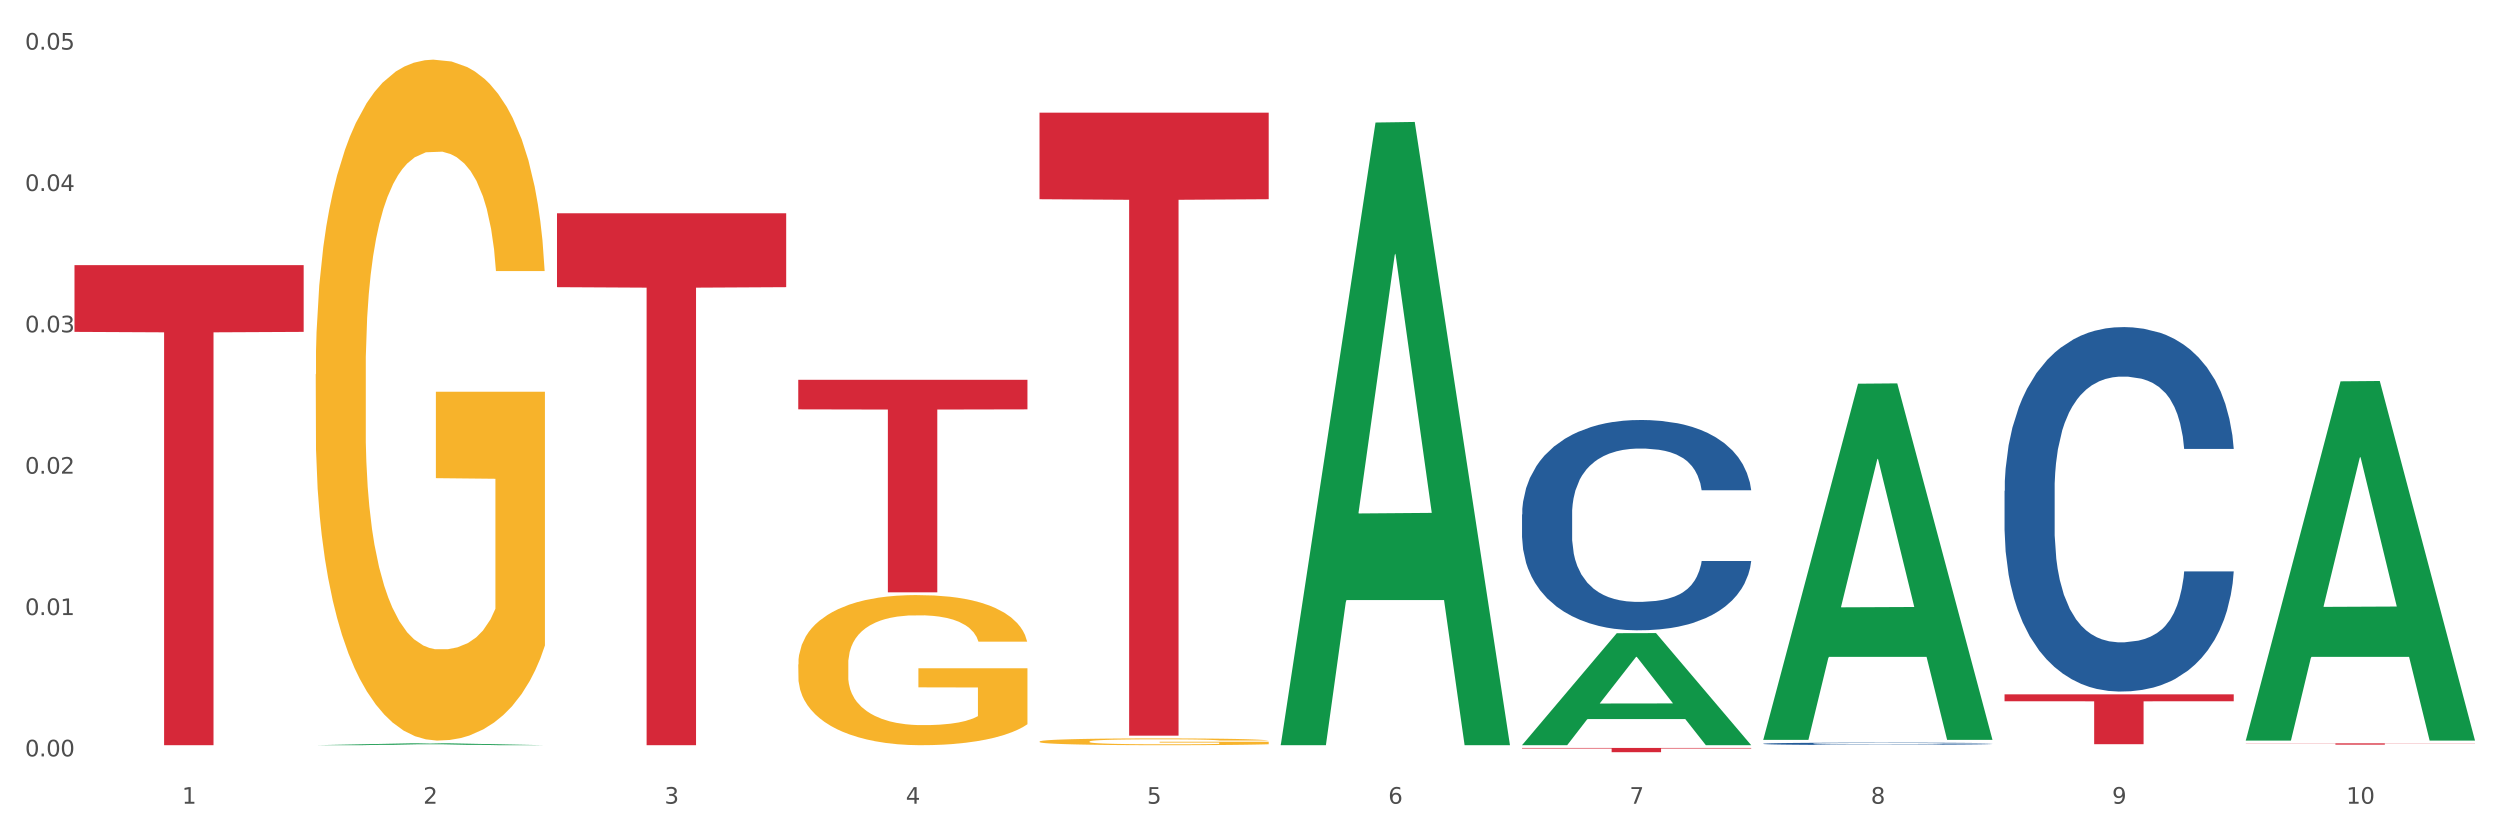 <?xml version="1.0" encoding="utf-8" standalone="no"?>
<!DOCTYPE svg PUBLIC "-//W3C//DTD SVG 1.1//EN"
  "http://www.w3.org/Graphics/SVG/1.1/DTD/svg11.dtd">
<svg xmlns:xlink="http://www.w3.org/1999/xlink" width="1080pt" height="360pt" viewBox="0 0 1080 360" xmlns="http://www.w3.org/2000/svg" version="1.1">
 <rect x="0" y="0" width="1080" height="360" fill="#333333" stroke="none"/>
 <defs>
  <style type="text/css">*{stroke-linejoin: round; stroke-linecap: butt}</style>
 </defs>
 <g id="figure_1">
  <g id="patch_1">
   <path d="M 0 360 
L 1080 360 
L 1080 0 
L 0 0 
z
" style="fill: #ffffff; stroke: #ffffff; stroke-linejoin: miter"/>
  </g>
  <g id="axes_1">
   <g id="matplotlib.axis_1">
    <g id="xtick_1">
     <g id="text_1">
      <!-- 1 -->
      <g style="fill: #4d4d4d" transform="translate(78.627 347.204) scale(0.096 -0.096)">
       <defs>
        <path id="DejaVuSans-31" d="M 794 531 
L 1825 531 
L 1825 4091 
L 703 3866 
L 703 4441 
L 1819 4666 
L 2450 4666 
L 2450 531 
L 3481 531 
L 3481 0 
L 794 0 
L 794 531 
z
" transform="scale(0.016)"/>
       </defs>
       <use xlink:href="#DejaVuSans-31"/>
      </g>
     </g>
    </g>
    <g id="xtick_2">
     <g id="text_2">
      <!-- 2 -->
      <g style="fill: #4d4d4d" transform="translate(182.851 347.204) scale(0.096 -0.096)">
       <defs>
        <path id="DejaVuSans-32" d="M 1228 531 
L 3431 531 
L 3431 0 
L 469 0 
L 469 531 
Q 828 903 1448 1529 
Q 2069 2156 2228 2338 
Q 2531 2678 2651 2914 
Q 2772 3150 2772 3378 
Q 2772 3750 2511 3984 
Q 2250 4219 1831 4219 
Q 1534 4219 1204 4116 
Q 875 4013 500 3803 
L 500 4441 
Q 881 4594 1212 4672 
Q 1544 4750 1819 4750 
Q 2544 4750 2975 4387 
Q 3406 4025 3406 3419 
Q 3406 3131 3298 2873 
Q 3191 2616 2906 2266 
Q 2828 2175 2409 1742 
Q 1991 1309 1228 531 
z
" transform="scale(0.016)"/>
       </defs>
       <use xlink:href="#DejaVuSans-32"/>
      </g>
     </g>
    </g>
    <g id="xtick_3">
     <g id="text_3">
      <!-- 3 -->
      <g style="fill: #4d4d4d" transform="translate(287.074 347.204) scale(0.096 -0.096)">
       <defs>
        <path id="DejaVuSans-33" d="M 2597 2516 
Q 3050 2419 3304 2112 
Q 3559 1806 3559 1356 
Q 3559 666 3084 287 
Q 2609 -91 1734 -91 
Q 1441 -91 1130 -33 
Q 819 25 488 141 
L 488 750 
Q 750 597 1062 519 
Q 1375 441 1716 441 
Q 2309 441 2620 675 
Q 2931 909 2931 1356 
Q 2931 1769 2642 2001 
Q 2353 2234 1838 2234 
L 1294 2234 
L 1294 2753 
L 1863 2753 
Q 2328 2753 2575 2939 
Q 2822 3125 2822 3475 
Q 2822 3834 2567 4026 
Q 2313 4219 1838 4219 
Q 1578 4219 1281 4162 
Q 984 4106 628 3988 
L 628 4550 
Q 988 4650 1302 4700 
Q 1616 4750 1894 4750 
Q 2613 4750 3031 4423 
Q 3450 4097 3450 3541 
Q 3450 3153 3228 2886 
Q 3006 2619 2597 2516 
z
" transform="scale(0.016)"/>
       </defs>
       <use xlink:href="#DejaVuSans-33"/>
      </g>
     </g>
    </g>
    <g id="xtick_4">
     <g id="text_4">
      <!-- 4 -->
      <g style="fill: #4d4d4d" transform="translate(391.298 347.204) scale(0.096 -0.096)">
       <defs>
        <path id="DejaVuSans-34" d="M 2419 4116 
L 825 1625 
L 2419 1625 
L 2419 4116 
z
M 2253 4666 
L 3047 4666 
L 3047 1625 
L 3713 1625 
L 3713 1100 
L 3047 1100 
L 3047 0 
L 2419 0 
L 2419 1100 
L 313 1100 
L 313 1709 
L 2253 4666 
z
" transform="scale(0.016)"/>
       </defs>
       <use xlink:href="#DejaVuSans-34"/>
      </g>
     </g>
    </g>
    <g id="xtick_5">
     <g id="text_5">
      <!-- 5 -->
      <g style="fill: #4d4d4d" transform="translate(495.522 347.204) scale(0.096 -0.096)">
       <defs>
        <path id="DejaVuSans-35" d="M 691 4666 
L 3169 4666 
L 3169 4134 
L 1269 4134 
L 1269 2991 
Q 1406 3038 1543 3061 
Q 1681 3084 1819 3084 
Q 2600 3084 3056 2656 
Q 3513 2228 3513 1497 
Q 3513 744 3044 326 
Q 2575 -91 1722 -91 
Q 1428 -91 1123 -41 
Q 819 9 494 109 
L 494 744 
Q 775 591 1075 516 
Q 1375 441 1709 441 
Q 2250 441 2565 725 
Q 2881 1009 2881 1497 
Q 2881 1984 2565 2268 
Q 2250 2553 1709 2553 
Q 1456 2553 1204 2497 
Q 953 2441 691 2322 
L 691 4666 
z
" transform="scale(0.016)"/>
       </defs>
       <use xlink:href="#DejaVuSans-35"/>
      </g>
     </g>
    </g>
    <g id="xtick_6">
     <g id="text_6">
      <!-- 6 -->
      <g style="fill: #4d4d4d" transform="translate(599.745 347.204) scale(0.096 -0.096)">
       <defs>
        <path id="DejaVuSans-36" d="M 2113 2584 
Q 1688 2584 1439 2293 
Q 1191 2003 1191 1497 
Q 1191 994 1439 701 
Q 1688 409 2113 409 
Q 2538 409 2786 701 
Q 3034 994 3034 1497 
Q 3034 2003 2786 2293 
Q 2538 2584 2113 2584 
z
M 3366 4563 
L 3366 3988 
Q 3128 4100 2886 4159 
Q 2644 4219 2406 4219 
Q 1781 4219 1451 3797 
Q 1122 3375 1075 2522 
Q 1259 2794 1537 2939 
Q 1816 3084 2150 3084 
Q 2853 3084 3261 2657 
Q 3669 2231 3669 1497 
Q 3669 778 3244 343 
Q 2819 -91 2113 -91 
Q 1303 -91 875 529 
Q 447 1150 447 2328 
Q 447 3434 972 4092 
Q 1497 4750 2381 4750 
Q 2619 4750 2861 4703 
Q 3103 4656 3366 4563 
z
" transform="scale(0.016)"/>
       </defs>
       <use xlink:href="#DejaVuSans-36"/>
      </g>
     </g>
    </g>
    <g id="xtick_7">
     <g id="text_7">
      <!-- 7 -->
      <g style="fill: #4d4d4d" transform="translate(703.969 347.204) scale(0.096 -0.096)">
       <defs>
        <path id="DejaVuSans-37" d="M 525 4666 
L 3525 4666 
L 3525 4397 
L 1831 0 
L 1172 0 
L 2766 4134 
L 525 4134 
L 525 4666 
z
" transform="scale(0.016)"/>
       </defs>
       <use xlink:href="#DejaVuSans-37"/>
      </g>
     </g>
    </g>
    <g id="xtick_8">
     <g id="text_8">
      <!-- 8 -->
      <g style="fill: #4d4d4d" transform="translate(808.193 347.204) scale(0.096 -0.096)">
       <defs>
        <path id="DejaVuSans-38" d="M 2034 2216 
Q 1584 2216 1326 1975 
Q 1069 1734 1069 1313 
Q 1069 891 1326 650 
Q 1584 409 2034 409 
Q 2484 409 2743 651 
Q 3003 894 3003 1313 
Q 3003 1734 2745 1975 
Q 2488 2216 2034 2216 
z
M 1403 2484 
Q 997 2584 770 2862 
Q 544 3141 544 3541 
Q 544 4100 942 4425 
Q 1341 4750 2034 4750 
Q 2731 4750 3128 4425 
Q 3525 4100 3525 3541 
Q 3525 3141 3298 2862 
Q 3072 2584 2669 2484 
Q 3125 2378 3379 2068 
Q 3634 1759 3634 1313 
Q 3634 634 3220 271 
Q 2806 -91 2034 -91 
Q 1263 -91 848 271 
Q 434 634 434 1313 
Q 434 1759 690 2068 
Q 947 2378 1403 2484 
z
M 1172 3481 
Q 1172 3119 1398 2916 
Q 1625 2713 2034 2713 
Q 2441 2713 2670 2916 
Q 2900 3119 2900 3481 
Q 2900 3844 2670 4047 
Q 2441 4250 2034 4250 
Q 1625 4250 1398 4047 
Q 1172 3844 1172 3481 
z
" transform="scale(0.016)"/>
       </defs>
       <use xlink:href="#DejaVuSans-38"/>
      </g>
     </g>
    </g>
    <g id="xtick_9">
     <g id="text_9">
      <!-- 9 -->
      <g style="fill: #4d4d4d" transform="translate(912.416 347.204) scale(0.096 -0.096)">
       <defs>
        <path id="DejaVuSans-39" d="M 703 97 
L 703 672 
Q 941 559 1184 500 
Q 1428 441 1663 441 
Q 2288 441 2617 861 
Q 2947 1281 2994 2138 
Q 2813 1869 2534 1725 
Q 2256 1581 1919 1581 
Q 1219 1581 811 2004 
Q 403 2428 403 3163 
Q 403 3881 828 4315 
Q 1253 4750 1959 4750 
Q 2769 4750 3195 4129 
Q 3622 3509 3622 2328 
Q 3622 1225 3098 567 
Q 2575 -91 1691 -91 
Q 1453 -91 1209 -44 
Q 966 3 703 97 
z
M 1959 2075 
Q 2384 2075 2632 2365 
Q 2881 2656 2881 3163 
Q 2881 3666 2632 3958 
Q 2384 4250 1959 4250 
Q 1534 4250 1286 3958 
Q 1038 3666 1038 3163 
Q 1038 2656 1286 2365 
Q 1534 2075 1959 2075 
z
" transform="scale(0.016)"/>
       </defs>
       <use xlink:href="#DejaVuSans-39"/>
      </g>
     </g>
    </g>
    <g id="xtick_10">
     <g id="text_10">
      <!-- 10 -->
      <g style="fill: #4d4d4d" transform="translate(1013.586 347.204) scale(0.096 -0.096)">
       <defs>
        <path id="DejaVuSans-30" d="M 2034 4250 
Q 1547 4250 1301 3770 
Q 1056 3291 1056 2328 
Q 1056 1369 1301 889 
Q 1547 409 2034 409 
Q 2525 409 2770 889 
Q 3016 1369 3016 2328 
Q 3016 3291 2770 3770 
Q 2525 4250 2034 4250 
z
M 2034 4750 
Q 2819 4750 3233 4129 
Q 3647 3509 3647 2328 
Q 3647 1150 3233 529 
Q 2819 -91 2034 -91 
Q 1250 -91 836 529 
Q 422 1150 422 2328 
Q 422 3509 836 4129 
Q 1250 4750 2034 4750 
z
" transform="scale(0.016)"/>
       </defs>
       <use xlink:href="#DejaVuSans-31"/>
       <use xlink:href="#DejaVuSans-30" transform="translate(63.623 0)"/>
      </g>
     </g>
    </g>
    <g id="xtick_11"/>
    <g id="xtick_12"/>
    <g id="xtick_13"/>
    <g id="xtick_14"/>
    <g id="xtick_15"/>
    <g id="xtick_16"/>
    <g id="xtick_17"/>
    <g id="xtick_18"/>
    <g id="xtick_19"/>
   </g>
   <g id="matplotlib.axis_2">
    <g id="ytick_1">
     <g id="text_11">
      <!-- 0.00 -->
      <g style="fill: #4d4d4d" transform="translate(10.8 326.768) scale(0.096 -0.096)">
       <defs>
        <path id="DejaVuSans-2e" d="M 684 794 
L 1344 794 
L 1344 0 
L 684 0 
L 684 794 
z
" transform="scale(0.016)"/>
       </defs>
       <use xlink:href="#DejaVuSans-30"/>
       <use xlink:href="#DejaVuSans-2e" transform="translate(63.623 0)"/>
       <use xlink:href="#DejaVuSans-30" transform="translate(95.41 0)"/>
       <use xlink:href="#DejaVuSans-30" transform="translate(159.033 0)"/>
      </g>
     </g>
    </g>
    <g id="ytick_2">
     <g id="text_12">
      <!-- 0.01 -->
      <g style="fill: #4d4d4d" transform="translate(10.8 265.702) scale(0.096 -0.096)">
       <use xlink:href="#DejaVuSans-30"/>
       <use xlink:href="#DejaVuSans-2e" transform="translate(63.623 0)"/>
       <use xlink:href="#DejaVuSans-30" transform="translate(95.41 0)"/>
       <use xlink:href="#DejaVuSans-31" transform="translate(159.033 0)"/>
      </g>
     </g>
    </g>
    <g id="ytick_3">
     <g id="text_13">
      <!-- 0.02 -->
      <g style="fill: #4d4d4d" transform="translate(10.8 204.636) scale(0.096 -0.096)">
       <use xlink:href="#DejaVuSans-30"/>
       <use xlink:href="#DejaVuSans-2e" transform="translate(63.623 0)"/>
       <use xlink:href="#DejaVuSans-30" transform="translate(95.41 0)"/>
       <use xlink:href="#DejaVuSans-32" transform="translate(159.033 0)"/>
      </g>
     </g>
    </g>
    <g id="ytick_4">
     <g id="text_14">
      <!-- 0.03 -->
      <g style="fill: #4d4d4d" transform="translate(10.8 143.57) scale(0.096 -0.096)">
       <use xlink:href="#DejaVuSans-30"/>
       <use xlink:href="#DejaVuSans-2e" transform="translate(63.623 0)"/>
       <use xlink:href="#DejaVuSans-30" transform="translate(95.41 0)"/>
       <use xlink:href="#DejaVuSans-33" transform="translate(159.033 0)"/>
      </g>
     </g>
    </g>
    <g id="ytick_5">
     <g id="text_15">
      <!-- 0.04 -->
      <g style="fill: #4d4d4d" transform="translate(10.8 82.504) scale(0.096 -0.096)">
       <use xlink:href="#DejaVuSans-30"/>
       <use xlink:href="#DejaVuSans-2e" transform="translate(63.623 0)"/>
       <use xlink:href="#DejaVuSans-30" transform="translate(95.41 0)"/>
       <use xlink:href="#DejaVuSans-34" transform="translate(159.033 0)"/>
      </g>
     </g>
    </g>
    <g id="ytick_6">
     <g id="text_16">
      <!-- 0.05 -->
      <g style="fill: #4d4d4d" transform="translate(10.8 21.437) scale(0.096 -0.096)">
       <use xlink:href="#DejaVuSans-30"/>
       <use xlink:href="#DejaVuSans-2e" transform="translate(63.623 0)"/>
       <use xlink:href="#DejaVuSans-30" transform="translate(95.41 0)"/>
       <use xlink:href="#DejaVuSans-35" transform="translate(159.033 0)"/>
      </g>
     </g>
    </g>
    <g id="ytick_7"/>
    <g id="ytick_8"/>
    <g id="ytick_9"/>
    <g id="ytick_10"/>
    <g id="ytick_11"/>
   </g>
   <g id="PolyCollection_1">
    <path d="M 136.399 321.93 
L 136.501 321.929 
L 177.331 321.127 
L 194.275 321.126 
L 235.411 321.932 
L 215.813 321.932 
L 206.932 321.744 
L 164.775 321.744 
L 164.469 321.747 
L 155.895 321.932 
L 136.399 321.932 
L 136.399 321.93 
L 170.083 321.632 
L 201.624 321.631 
L 186.007 321.298 
L 185.803 321.296 
L 185.599 321.298 
L 169.981 321.631 
L 170.083 321.632 
L 136.399 321.93 
z
" clip-path="url(#p5637983919)" style="fill: #109648"/>
    <path d="M 657.517 222.26 
L 657.634 222.177 
L 657.634 219.853 
L 657.985 216.7 
L 659.272 210.891 
L 660.911 206.493 
L 663.72 201.348 
L 665.241 199.19 
L 667.231 196.783 
L 671.327 192.883 
L 676.008 189.564 
L 679.285 187.738 
L 681.743 186.576 
L 687.244 184.502 
L 690.404 183.589 
L 693.681 182.842 
L 696.49 182.344 
L 701.171 181.763 
L 704.916 181.514 
L 709.247 181.431 
L 712.875 181.514 
L 717.673 181.846 
L 724.695 182.842 
L 727.387 183.423 
L 731.015 184.419 
L 734.76 185.746 
L 737.803 187.074 
L 741.314 188.983 
L 744.943 191.472 
L 748.454 194.626 
L 750.911 197.53 
L 752.901 200.601 
L 754.657 204.335 
L 755.944 208.401 
L 756.529 211.804 
L 735.112 211.804 
L 734.526 208.733 
L 733.356 205.414 
L 732.186 203.173 
L 730.898 201.348 
L 728.909 199.273 
L 727.153 197.945 
L 724.227 196.368 
L 721.535 195.373 
L 719.312 194.792 
L 716.62 194.294 
L 710.885 193.796 
L 706.789 193.796 
L 704.214 193.962 
L 701.054 194.377 
L 698.362 194.958 
L 695.202 195.954 
L 692.745 197.032 
L 690.287 198.443 
L 688.882 199.439 
L 686.776 201.265 
L 685.371 202.758 
L 683.499 205.331 
L 682.445 207.157 
L 680.573 211.887 
L 679.754 215.372 
L 679.402 217.779 
L 679.168 220.434 
L 679.168 233.38 
L 679.871 239.189 
L 680.456 241.678 
L 681.392 244.5 
L 683.148 248.151 
L 685.722 251.72 
L 688.414 254.292 
L 690.638 255.869 
L 692.745 257.031 
L 694.851 257.944 
L 697.426 258.773 
L 699.533 259.271 
L 702.693 259.769 
L 706.438 260.018 
L 709.364 260.018 
L 715.332 259.603 
L 718.024 259.188 
L 720.599 258.608 
L 723.408 257.695 
L 725.632 256.699 
L 726.919 255.952 
L 729.026 254.375 
L 730.664 252.716 
L 732.069 250.807 
L 733.005 249.147 
L 734.058 246.658 
L 734.877 243.836 
L 735.112 242.342 
L 756.529 242.342 
L 756.061 245.33 
L 755.242 248.234 
L 753.603 252.135 
L 752.316 254.375 
L 750.326 257.114 
L 748.22 259.437 
L 745.294 262.01 
L 742.602 263.919 
L 739.793 265.578 
L 736.75 267.072 
L 731.249 269.147 
L 729.26 269.728 
L 725.046 270.723 
L 721.769 271.304 
L 716.971 271.885 
L 712.055 272.217 
L 706.906 272.3 
L 702.341 272.134 
L 697.309 271.636 
L 694.149 271.138 
L 690.638 270.391 
L 686.542 269.23 
L 682.679 267.819 
L 679.051 266.159 
L 675.657 264.251 
L 672.497 262.093 
L 668.401 258.525 
L 665.358 255.039 
L 663.134 251.803 
L 661.613 249.064 
L 660.091 245.579 
L 659.272 243.172 
L 657.985 237.363 
L 657.517 231.969 
L 657.517 222.26 
z
" clip-path="url(#p5637983919)" style="fill: #255c99"/>
    <path d="M 761.74 321.284 
L 761.857 321.283 
L 761.857 321.257 
L 762.208 321.221 
L 763.496 321.155 
L 765.134 321.105 
L 767.943 321.047 
L 769.465 321.022 
L 771.454 320.995 
L 775.551 320.951 
L 780.232 320.913 
L 783.509 320.892 
L 785.967 320.879 
L 791.467 320.856 
L 794.627 320.845 
L 797.904 320.837 
L 800.713 320.831 
L 805.395 320.825 
L 809.14 320.822 
L 813.47 320.821 
L 817.098 320.822 
L 821.897 320.825 
L 828.919 320.837 
L 831.611 320.843 
L 835.239 320.855 
L 838.984 320.87 
L 842.027 320.885 
L 845.538 320.906 
L 849.166 320.935 
L 852.677 320.97 
L 855.135 321.003 
L 857.125 321.038 
L 858.88 321.081 
L 860.168 321.127 
L 860.753 321.165 
L 839.335 321.165 
L 838.75 321.131 
L 837.58 321.093 
L 836.409 321.067 
L 835.122 321.047 
L 833.132 321.023 
L 831.377 321.008 
L 828.451 320.99 
L 825.759 320.979 
L 823.535 320.972 
L 820.843 320.967 
L 815.109 320.961 
L 811.012 320.961 
L 808.438 320.963 
L 805.278 320.968 
L 802.586 320.974 
L 799.426 320.986 
L 796.968 320.998 
L 794.51 321.014 
L 793.106 321.025 
L 790.999 321.046 
L 789.595 321.063 
L 787.722 321.092 
L 786.669 321.113 
L 784.796 321.166 
L 783.977 321.206 
L 783.626 321.233 
L 783.392 321.263 
L 783.392 321.41 
L 784.094 321.476 
L 784.679 321.504 
L 785.616 321.536 
L 787.371 321.578 
L 789.946 321.618 
L 792.638 321.648 
L 794.862 321.665 
L 796.968 321.679 
L 799.075 321.689 
L 801.65 321.698 
L 803.756 321.704 
L 806.916 321.71 
L 810.661 321.713 
L 813.587 321.713 
L 819.556 321.708 
L 822.248 321.703 
L 824.823 321.696 
L 827.632 321.686 
L 829.855 321.675 
L 831.143 321.666 
L 833.249 321.648 
L 834.888 321.63 
L 836.292 321.608 
L 837.229 321.589 
L 838.282 321.561 
L 839.101 321.529 
L 839.335 321.512 
L 860.753 321.512 
L 860.285 321.546 
L 859.465 321.579 
L 857.827 321.623 
L 856.539 321.648 
L 854.55 321.68 
L 852.443 321.706 
L 849.517 321.735 
L 846.825 321.757 
L 844.017 321.776 
L 840.974 321.793 
L 835.473 321.816 
L 833.483 321.823 
L 829.27 321.834 
L 825.993 321.841 
L 821.195 321.847 
L 816.279 321.851 
L 811.13 321.852 
L 806.565 321.85 
L 801.533 321.844 
L 798.373 321.839 
L 794.862 321.83 
L 790.765 321.817 
L 786.903 321.801 
L 783.275 321.782 
L 779.881 321.761 
L 776.721 321.736 
L 772.625 321.696 
L 769.582 321.656 
L 767.358 321.619 
L 765.837 321.588 
L 764.315 321.549 
L 763.496 321.521 
L 762.208 321.455 
L 761.74 321.394 
L 761.74 321.284 
z
" clip-path="url(#p5637983919)" style="fill: #255c99"/>
    <path d="M 865.964 212.048 
L 866.081 211.904 
L 866.081 207.877 
L 866.432 202.413 
L 867.719 192.347 
L 869.358 184.726 
L 872.167 175.81 
L 873.688 172.071 
L 875.678 167.901 
L 879.774 161.142 
L 884.456 155.39 
L 887.733 152.227 
L 890.19 150.213 
L 895.691 146.618 
L 898.851 145.037 
L 902.128 143.742 
L 904.937 142.88 
L 909.618 141.873 
L 913.364 141.442 
L 917.694 141.298 
L 921.322 141.442 
L 926.12 142.017 
L 933.143 143.742 
L 935.834 144.749 
L 939.463 146.475 
L 943.208 148.775 
L 946.251 151.076 
L 949.762 154.384 
L 953.39 158.698 
L 956.901 164.162 
L 959.359 169.195 
L 961.348 174.516 
L 963.104 180.987 
L 964.391 188.033 
L 964.976 193.929 
L 943.559 193.929 
L 942.974 188.608 
L 941.803 182.856 
L 940.633 178.974 
L 939.346 175.81 
L 937.356 172.215 
L 935.6 169.914 
L 932.674 167.182 
L 929.983 165.456 
L 927.759 164.45 
L 925.067 163.587 
L 919.332 162.724 
L 915.236 162.724 
L 912.661 163.012 
L 909.501 163.731 
L 906.81 164.737 
L 903.65 166.463 
L 901.192 168.332 
L 898.734 170.777 
L 897.33 172.503 
L 895.223 175.666 
L 893.819 178.255 
L 891.946 182.712 
L 890.893 185.876 
L 889.02 194.073 
L 888.201 200.112 
L 887.85 204.282 
L 887.616 208.884 
L 887.616 231.317 
L 888.318 241.383 
L 888.903 245.697 
L 889.839 250.586 
L 891.595 256.913 
L 894.17 263.097 
L 896.861 267.555 
L 899.085 270.287 
L 901.192 272.3 
L 903.298 273.882 
L 905.873 275.32 
L 907.98 276.183 
L 911.14 277.045 
L 914.885 277.477 
L 917.811 277.477 
L 923.78 276.758 
L 926.472 276.039 
L 929.046 275.032 
L 931.855 273.45 
L 934.079 271.725 
L 935.366 270.431 
L 937.473 267.698 
L 939.111 264.822 
L 940.516 261.515 
L 941.452 258.639 
L 942.505 254.325 
L 943.325 249.436 
L 943.559 246.847 
L 964.976 246.847 
L 964.508 252.024 
L 963.689 257.057 
L 962.05 263.816 
L 960.763 267.698 
L 958.773 272.444 
L 956.667 276.47 
L 953.741 280.928 
L 951.049 284.235 
L 948.24 287.112 
L 945.197 289.7 
L 939.697 293.295 
L 937.707 294.302 
L 933.494 296.027 
L 930.217 297.034 
L 925.418 298.04 
L 920.503 298.616 
L 915.353 298.759 
L 910.789 298.472 
L 905.756 297.609 
L 902.596 296.746 
L 899.085 295.452 
L 894.989 293.439 
L 891.127 290.994 
L 887.499 288.118 
L 884.105 284.811 
L 880.945 281.072 
L 876.848 274.888 
L 873.805 268.849 
L 871.582 263.241 
L 870.06 258.495 
L 868.539 252.456 
L 867.719 248.285 
L 866.432 238.219 
L 865.964 228.872 
L 865.964 212.048 
z
" clip-path="url(#p5637983919)" style="fill: #255c99"/>
    <path d="M 865.964 299.949 
L 964.976 299.949 
L 964.976 302.944 
L 926.028 302.964 
L 926.028 321.5 
L 904.677 321.5 
L 904.677 302.964 
L 865.964 302.944 
L 865.964 299.969 
L 865.964 299.949 
z
" clip-path="url(#p5637983919)" style="fill: #d62839"/>
    <path d="M 657.517 323.121 
L 756.529 323.121 
L 756.529 323.375 
L 717.581 323.377 
L 717.581 324.95 
L 696.23 324.95 
L 696.23 323.377 
L 657.517 323.375 
L 657.517 323.123 
L 657.517 323.121 
z
" clip-path="url(#p5637983919)" style="fill: #d62839"/>
    <path d="M 449.069 48.662 
L 548.082 48.662 
L 548.082 86.063 
L 509.134 86.316 
L 509.134 317.796 
L 487.783 317.796 
L 487.783 86.316 
L 449.069 86.063 
L 449.069 48.915 
L 449.069 48.662 
z
" clip-path="url(#p5637983919)" style="fill: #d62839"/>
    <path d="M 344.846 164.088 
L 443.858 164.088 
L 443.858 176.844 
L 404.91 176.93 
L 404.91 255.88 
L 383.559 255.88 
L 383.559 176.93 
L 344.846 176.844 
L 344.846 164.174 
L 344.846 164.088 
z
" clip-path="url(#p5637983919)" style="fill: #d62839"/>
    <path d="M 240.622 92.117 
L 339.635 92.117 
L 339.635 124.053 
L 300.687 124.269 
L 300.687 321.932 
L 279.336 321.932 
L 279.336 124.269 
L 240.622 124.053 
L 240.622 92.333 
L 240.622 92.117 
z
" clip-path="url(#p5637983919)" style="fill: #d62839"/>
    <path d="M 32.175 114.551 
L 131.187 114.551 
L 131.187 143.37 
L 92.239 143.565 
L 92.239 321.932 
L 70.888 321.932 
L 70.888 143.565 
L 32.175 143.37 
L 32.175 114.746 
L 32.175 114.551 
z
" clip-path="url(#p5637983919)" style="fill: #d62839"/>
    <path d="M 449.069 320.347 
L 449.186 320.344 
L 449.186 320.247 
L 449.42 320.164 
L 450.589 319.962 
L 452.343 319.795 
L 453.628 319.707 
L 454.914 319.634 
L 456.434 319.561 
L 458.304 319.486 
L 461.694 319.376 
L 463.799 319.319 
L 466.37 319.26 
L 471.046 319.174 
L 474.436 319.125 
L 477.943 319.085 
L 483.671 319.037 
L 487.412 319.015 
L 491.386 318.999 
L 496.179 318.988 
L 499.803 318.986 
L 507.752 318.994 
L 514.532 319.018 
L 517.805 319.037 
L 522.014 319.069 
L 524.235 319.09 
L 527.859 319.134 
L 531.599 319.19 
L 534.171 319.238 
L 538.029 319.33 
L 540.951 319.421 
L 543.64 319.534 
L 545.043 319.612 
L 546.095 319.685 
L 547.03 319.768 
L 547.965 319.9 
L 526.923 319.9 
L 526.105 319.806 
L 524.819 319.717 
L 522.949 319.631 
L 521.312 319.577 
L 518.507 319.51 
L 515.935 319.467 
L 513.246 319.435 
L 509.973 319.408 
L 507.401 319.395 
L 503.778 319.384 
L 496.647 319.386 
L 491.854 319.408 
L 488.581 319.435 
L 486.477 319.459 
L 484.606 319.486 
L 482.502 319.524 
L 480.047 319.58 
L 478.294 319.631 
L 476.54 319.696 
L 475.138 319.76 
L 473.852 319.836 
L 472.8 319.916 
L 471.981 320 
L 471.28 320.102 
L 470.696 320.272 
L 470.696 320.64 
L 470.929 320.724 
L 471.514 320.834 
L 472.215 320.917 
L 473.384 321.017 
L 474.436 321.084 
L 476.424 321.181 
L 478.645 321.262 
L 480.398 321.313 
L 482.152 321.356 
L 485.191 321.415 
L 488.581 321.463 
L 491.503 321.493 
L 495.478 321.52 
L 498.167 321.531 
L 500.505 321.536 
L 506.232 321.536 
L 510.324 321.528 
L 514.883 321.509 
L 518.39 321.485 
L 521.312 321.455 
L 524.585 321.407 
L 526.69 321.361 
L 526.69 320.799 
L 500.972 320.796 
L 500.972 320.422 
L 548.082 320.422 
L 548.082 321.52 
L 546.095 321.576 
L 543.874 321.628 
L 541.536 321.673 
L 538.029 321.73 
L 533.82 321.784 
L 530.08 321.821 
L 526.105 321.854 
L 521.429 321.883 
L 515.351 321.91 
L 511.61 321.921 
L 506.934 321.929 
L 501.44 321.932 
L 496.647 321.926 
L 491.971 321.913 
L 487.061 321.889 
L 482.268 321.854 
L 478.645 321.819 
L 475.021 321.776 
L 471.163 321.719 
L 468.124 321.665 
L 465.786 321.617 
L 463.214 321.555 
L 460.409 321.474 
L 458.304 321.402 
L 456.434 321.326 
L 454.447 321.229 
L 453.044 321.146 
L 451.641 321.041 
L 450.823 320.963 
L 449.888 320.842 
L 449.186 320.672 
L 449.069 320.347 
z
" clip-path="url(#p5637983919)" style="fill: #f7b32b"/>
    <path d="M 344.846 287.042 
L 344.963 286.983 
L 344.963 284.85 
L 345.197 283.014 
L 346.366 278.572 
L 348.119 274.899 
L 349.405 272.944 
L 350.691 271.345 
L 352.21 269.745 
L 354.081 268.087 
L 357.471 265.658 
L 359.575 264.414 
L 362.147 263.111 
L 366.823 261.216 
L 370.213 260.149 
L 373.72 259.261 
L 379.448 258.195 
L 383.188 257.721 
L 387.163 257.365 
L 391.956 257.128 
L 395.579 257.069 
L 403.529 257.247 
L 410.309 257.78 
L 413.582 258.195 
L 417.79 258.905 
L 420.011 259.379 
L 423.635 260.327 
L 427.376 261.571 
L 429.947 262.637 
L 433.805 264.651 
L 436.728 266.665 
L 439.416 269.153 
L 440.819 270.871 
L 441.871 272.47 
L 442.806 274.307 
L 443.741 277.209 
L 422.7 277.209 
L 421.882 275.136 
L 420.596 273.181 
L 418.725 271.286 
L 417.089 270.101 
L 414.283 268.62 
L 411.711 267.672 
L 409.023 266.961 
L 405.75 266.369 
L 403.178 266.073 
L 399.554 265.836 
L 392.423 265.895 
L 387.63 266.369 
L 384.357 266.961 
L 382.253 267.495 
L 380.383 268.087 
L 378.279 268.916 
L 375.824 270.16 
L 374.07 271.286 
L 372.317 272.707 
L 370.914 274.129 
L 369.628 275.787 
L 368.576 277.565 
L 367.758 279.401 
L 367.056 281.652 
L 366.472 285.384 
L 366.472 293.499 
L 366.706 295.335 
L 367.29 297.764 
L 367.992 299.6 
L 369.161 301.792 
L 370.213 303.273 
L 372.2 305.405 
L 374.421 307.182 
L 376.174 308.307 
L 377.928 309.255 
L 380.967 310.558 
L 384.357 311.625 
L 387.28 312.276 
L 391.254 312.869 
L 393.943 313.106 
L 396.281 313.224 
L 402.009 313.224 
L 406.1 313.046 
L 410.659 312.632 
L 414.166 312.099 
L 417.089 311.447 
L 420.362 310.381 
L 422.466 309.374 
L 422.466 296.994 
L 396.748 296.934 
L 396.748 288.701 
L 443.858 288.701 
L 443.858 312.869 
L 441.871 314.113 
L 439.65 315.238 
L 437.312 316.245 
L 433.805 317.489 
L 429.597 318.674 
L 425.856 319.503 
L 421.882 320.214 
L 417.206 320.865 
L 411.127 321.458 
L 407.386 321.695 
L 402.71 321.872 
L 397.216 321.932 
L 392.423 321.813 
L 387.747 321.517 
L 382.838 320.984 
L 378.045 320.214 
L 374.421 319.444 
L 370.797 318.496 
L 366.94 317.252 
L 363.9 316.067 
L 361.562 315.001 
L 358.99 313.639 
L 356.185 311.862 
L 354.081 310.262 
L 352.21 308.604 
L 350.223 306.471 
L 348.82 304.635 
L 347.418 302.325 
L 346.599 300.607 
L 345.664 297.941 
L 344.963 294.21 
L 344.846 287.042 
z
" clip-path="url(#p5637983919)" style="fill: #f7b32b"/>
    <path d="M 970.188 321.122 
L 1069.2 321.122 
L 1069.2 321.2 
L 1030.252 321.201 
L 1030.252 321.684 
L 1008.901 321.684 
L 1008.901 321.201 
L 970.188 321.2 
L 970.188 321.123 
L 970.188 321.122 
z
" clip-path="url(#p5637983919)" style="fill: #d62839"/>
    <path d="M 136.399 161.699 
L 136.516 161.43 
L 136.516 151.759 
L 136.749 143.43 
L 137.918 123.281 
L 139.672 106.625 
L 140.958 97.759 
L 142.244 90.505 
L 143.763 83.252 
L 145.634 75.729 
L 149.024 64.714 
L 151.128 59.073 
L 153.699 53.162 
L 158.375 44.565 
L 161.765 39.73 
L 165.272 35.7 
L 171 30.864 
L 174.741 28.715 
L 178.716 27.103 
L 183.508 26.028 
L 187.132 25.759 
L 195.081 26.565 
L 201.861 28.983 
L 205.135 30.864 
L 209.343 34.088 
L 211.564 36.237 
L 215.188 40.536 
L 218.928 46.177 
L 221.5 51.013 
L 225.358 60.147 
L 228.28 69.282 
L 230.969 80.565 
L 232.372 88.356 
L 233.424 95.61 
L 234.359 103.938 
L 235.294 117.102 
L 214.253 117.102 
L 213.434 107.699 
L 212.148 98.834 
L 210.278 90.237 
L 208.641 84.864 
L 205.836 78.147 
L 203.264 73.849 
L 200.576 70.625 
L 197.302 67.938 
L 194.731 66.595 
L 191.107 65.52 
L 183.976 65.789 
L 179.183 67.938 
L 175.91 70.625 
L 173.806 73.043 
L 171.936 75.729 
L 169.831 79.49 
L 167.377 85.132 
L 165.623 90.237 
L 163.87 96.684 
L 162.467 103.132 
L 161.181 110.654 
L 160.129 118.714 
L 159.311 127.042 
L 158.609 137.251 
L 158.025 154.177 
L 158.025 190.982 
L 158.259 199.311 
L 158.843 210.325 
L 159.544 218.654 
L 160.713 228.594 
L 161.765 235.31 
L 163.753 244.982 
L 165.974 253.042 
L 167.727 258.146 
L 169.481 262.444 
L 172.52 268.355 
L 175.91 273.191 
L 178.833 276.146 
L 182.807 278.832 
L 185.496 279.907 
L 187.834 280.444 
L 193.562 280.444 
L 197.653 279.638 
L 202.212 277.758 
L 205.719 275.34 
L 208.641 272.385 
L 211.915 267.549 
L 214.019 262.982 
L 214.019 206.833 
L 188.301 206.564 
L 188.301 169.221 
L 235.411 169.221 
L 235.411 278.832 
L 233.424 284.474 
L 231.203 289.579 
L 228.865 294.146 
L 225.358 299.787 
L 221.15 305.161 
L 217.409 308.922 
L 213.434 312.146 
L 208.758 315.101 
L 202.68 317.787 
L 198.939 318.862 
L 194.263 319.668 
L 188.769 319.937 
L 183.976 319.399 
L 179.3 318.056 
L 174.39 315.638 
L 169.598 312.146 
L 165.974 308.653 
L 162.35 304.355 
L 158.492 298.713 
L 155.453 293.34 
L 153.115 288.504 
L 150.543 282.325 
L 147.738 274.265 
L 145.634 267.012 
L 143.763 259.489 
L 141.776 249.818 
L 140.373 241.489 
L 138.97 231.012 
L 138.152 223.221 
L 137.217 211.131 
L 136.516 194.206 
L 136.399 161.699 
z
" clip-path="url(#p5637983919)" style="fill: #f7b32b"/>
    <path d="M 761.74 319.342 
L 761.842 319.197 
L 802.672 165.759 
L 819.617 165.614 
L 860.753 319.631 
L 841.154 319.631 
L 832.274 283.766 
L 790.117 283.766 
L 789.811 284.345 
L 781.237 319.631 
L 761.74 319.631 
L 761.74 319.342 
L 795.425 262.363 
L 826.966 262.218 
L 811.349 198.442 
L 811.144 198.153 
L 810.94 198.587 
L 795.323 262.218 
L 795.425 262.363 
L 761.74 319.342 
z
" clip-path="url(#p5637983919)" style="fill: #109648"/>
    <path d="M 657.517 321.841 
L 657.619 321.795 
L 698.449 273.535 
L 715.393 273.49 
L 756.529 321.932 
L 736.931 321.932 
L 728.05 310.651 
L 685.893 310.651 
L 685.587 310.833 
L 677.013 321.932 
L 657.517 321.932 
L 657.517 321.841 
L 691.201 303.919 
L 722.742 303.874 
L 707.125 283.815 
L 706.921 283.724 
L 706.717 283.86 
L 691.099 303.874 
L 691.201 303.919 
L 657.517 321.841 
z
" clip-path="url(#p5637983919)" style="fill: #109648"/>
    <path d="M 970.188 319.641 
L 970.29 319.495 
L 1011.12 164.731 
L 1028.064 164.585 
L 1069.2 319.933 
L 1049.602 319.933 
L 1040.721 283.758 
L 998.564 283.758 
L 998.258 284.341 
L 989.684 319.933 
L 970.188 319.933 
L 970.188 319.641 
L 1003.872 262.17 
L 1035.413 262.024 
L 1019.796 197.697 
L 1019.592 197.405 
L 1019.388 197.843 
L 1003.77 262.024 
L 1003.872 262.17 
L 970.188 319.641 
z
" clip-path="url(#p5637983919)" style="fill: #109648"/>
    <path d="M 553.293 321.426 
L 553.395 321.173 
L 594.225 52.929 
L 611.169 52.677 
L 652.306 321.932 
L 632.707 321.932 
L 623.827 259.232 
L 581.67 259.232 
L 581.364 260.243 
L 572.789 321.932 
L 553.293 321.932 
L 553.293 321.426 
L 586.978 221.814 
L 618.519 221.561 
L 602.901 110.067 
L 602.697 109.562 
L 602.493 110.32 
L 586.876 221.561 
L 586.978 221.814 
L 553.293 321.426 
z
" clip-path="url(#p5637983919)" style="fill: #109648"/>
   </g>
  </g>
 </g>
 <defs>
  <clipPath id="p5637983919">
   <rect x="32.175" y="10.8" width="1037.025" height="329.109"/>
  </clipPath>
 </defs>
</svg>
